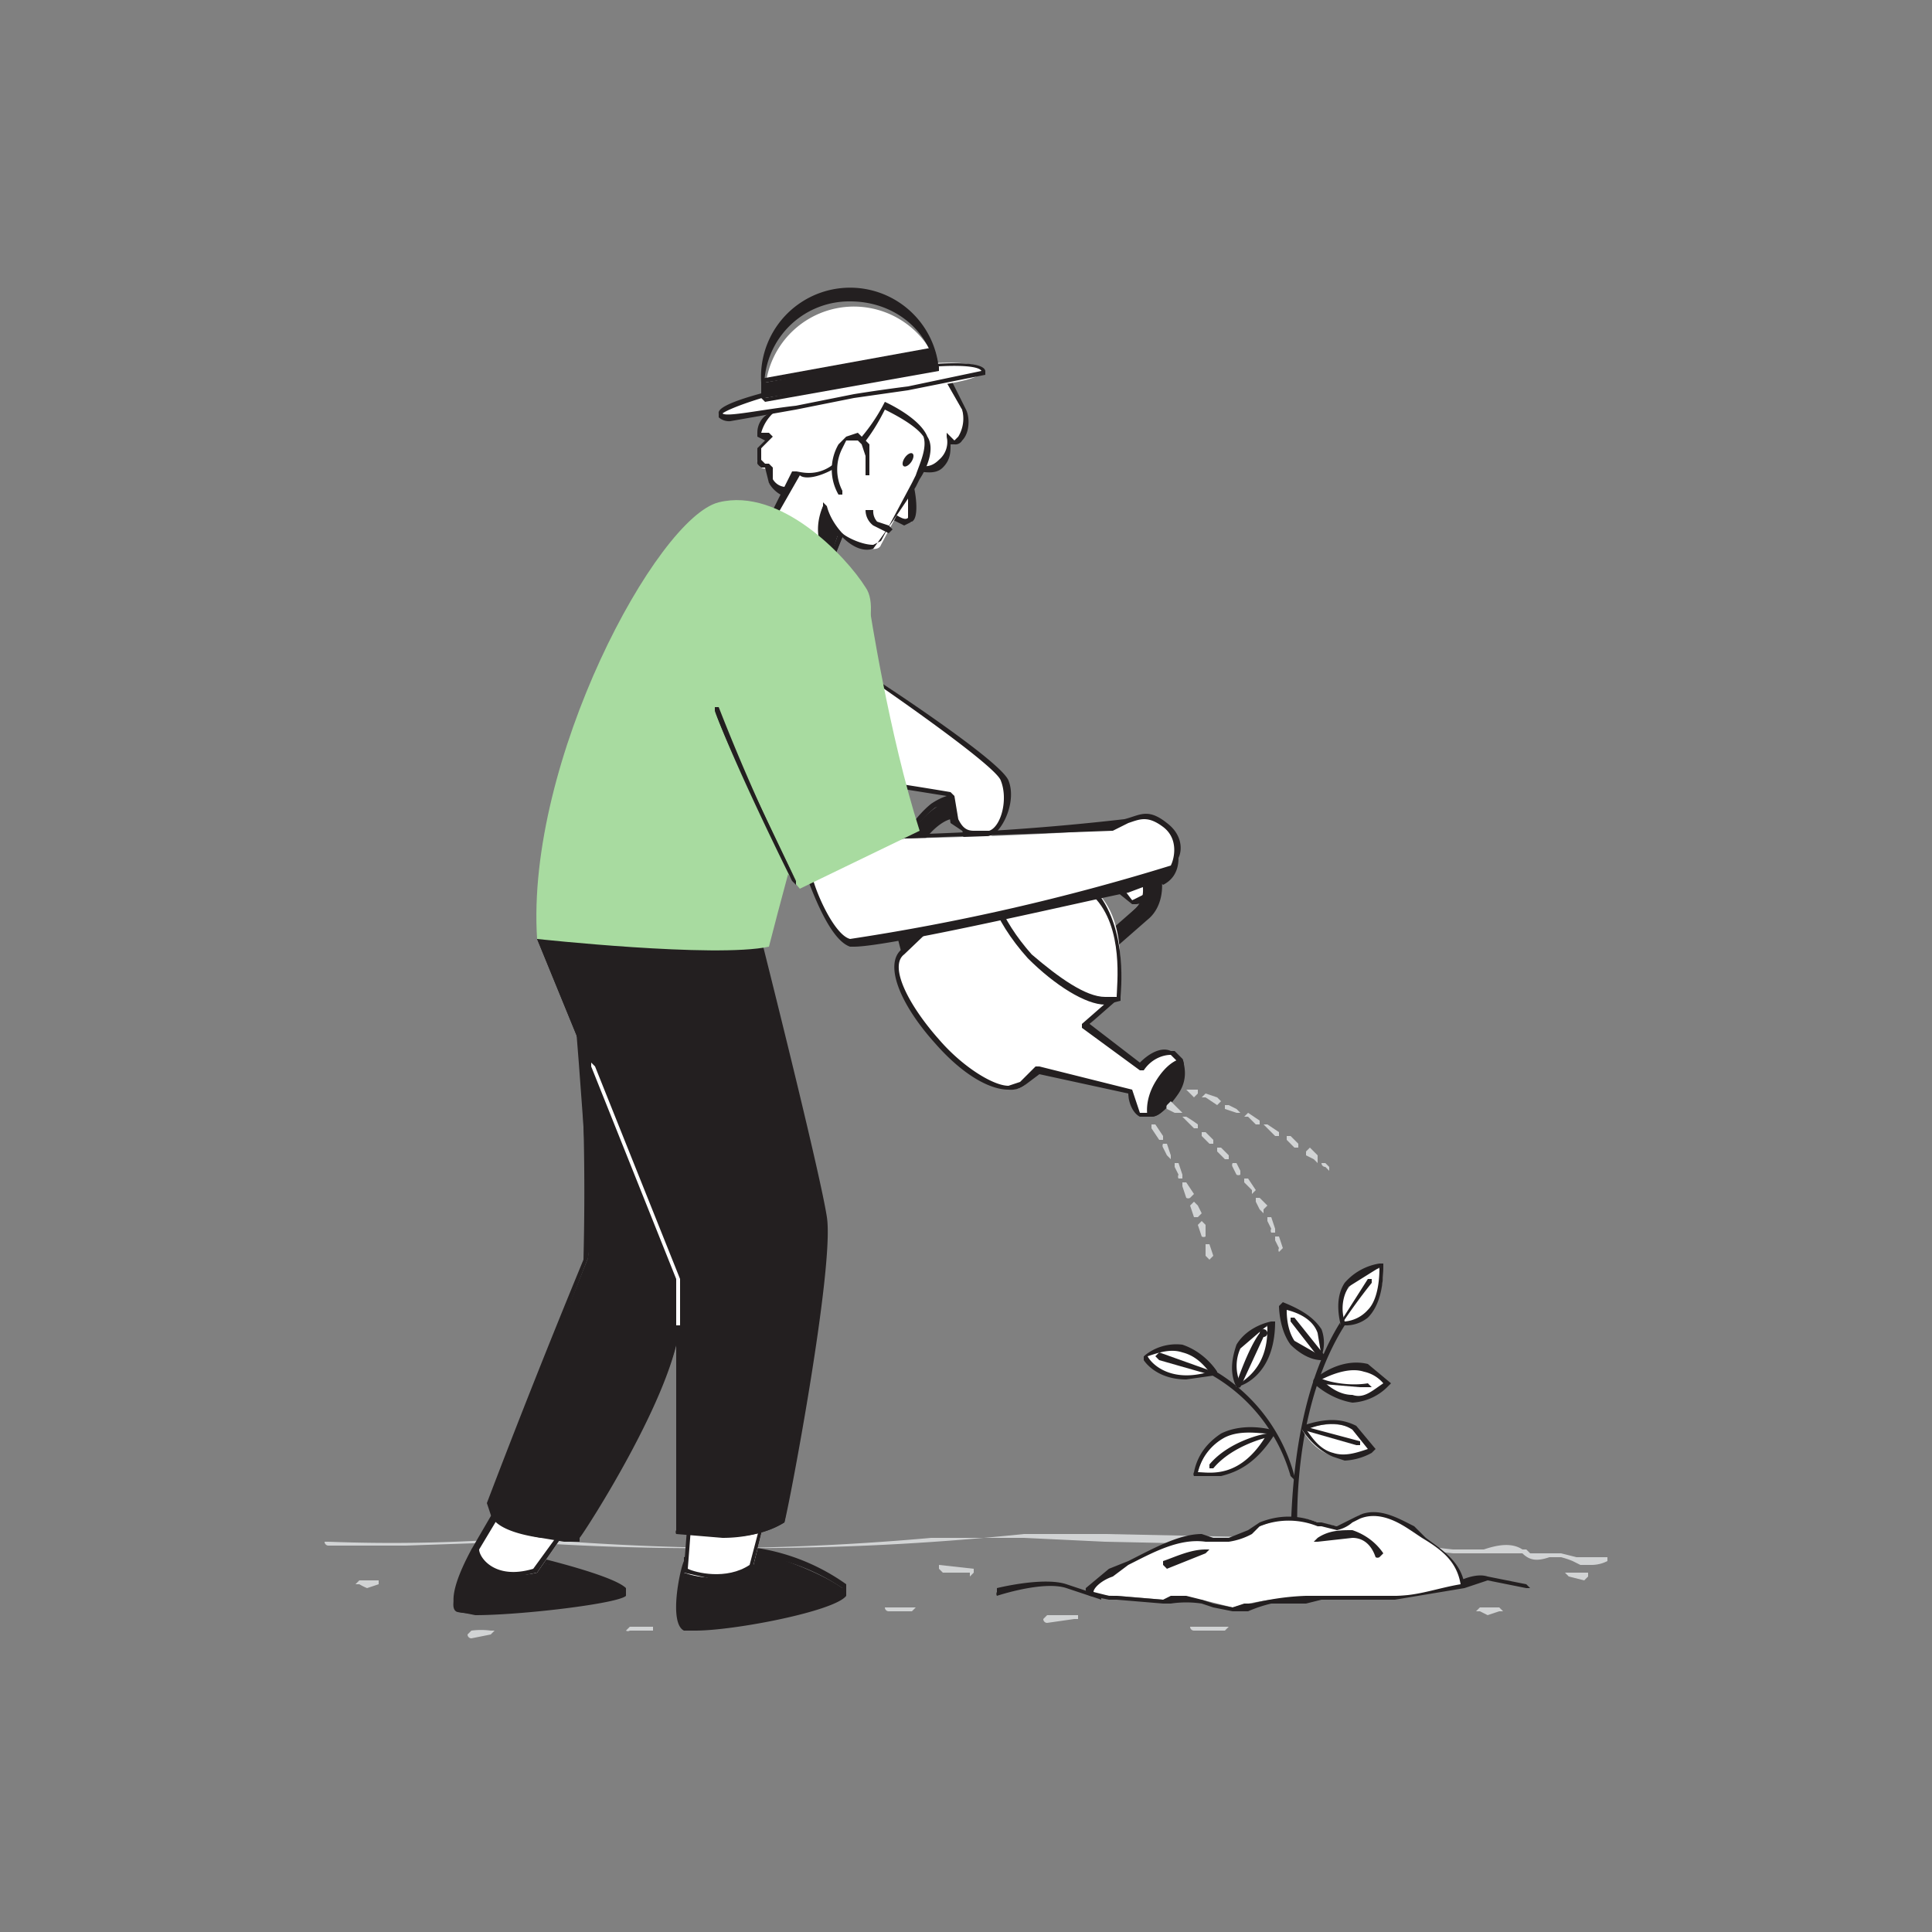 <svg xmlns="http://www.w3.org/2000/svg" xml:space="preserve" id="Layer_1" x="0" y="0" class="show_show__wrapper__graphic__5Waiy" version="1.1" viewBox="0 0 500 500"><rect x="0" y="0" width="500" height="500" fill="#808080" stroke="none"/><style>.st0{fill:#d1d3d4}.st1{fill:#fff}.st2{fill:#231f20}.st3{fill:#a8dba0}</style><path id="Ground" d="M412 405h-3l-2-1a22 22 0 0 0-3-1h-3c-3 1-5 1-7-1h-18l-18-2h-24l-48-1-21-1h-24a669 669 0 0 1-107 1l-29 1H85a1 1 0 0 1-1-1h1a433 433 0 0 0 50-1 679 679 0 0 0 130-1h21l48 1 24 1 18 2h8c3-1 7-2 10 0h1l1 1h8l4 1h8v1a9 9 0 0 1-4 1zm-161 3v-1h-7l-1-1v-1l9 1v1l-1 1zm-15 9h-6a1 1 0 0 1-1-1h8l-1 1zm-141-6a14 14 0 0 1-2-1h-1l1-1h5v1l-3 1zm27 13a1 1 0 0 1-1-1l1-1a19 19 0 0 1 5 0h1l-1 1-5 1zm42-2h-1a1 1 0 0 1-1 0l1-1h6v1h-5zm221-4-2-1h-1l1-1h5l1 1h-1l-3 1zm25-9-4-1-1-1h6v1l-1 1zm-93 13h-8a1 1 0 0 1-1-1h10l-1 1zm-46-2a1 1 0 0 1-1-1l1-1h8v1h-1l-7 1z" class="st0"/><g id="Character"><path d="m297 232 1-1c1-1 4-3 4-5l-4-3-6-1c-3 1-5 5-3 7l4 4 4-1z" class="st1"/><path d="M294 234h-1l-5-4a5 5 0 0 1 0-5 6 6 0 0 1 3-3h7c1 1 4 2 4 4l-3 6h-1l-1 1a7 7 0 0 1-3 1zm0-11h-2a4 4 0 0 0-3 3l1 3 3 4 4-2h1l3-4-3-3-4-1zm3 9z" class="st2"/><path d="m286 245 1-3 7-7c3-3 3-9-1-13s-9-4-12-1l-8 6-2 1v-3l7-7c5-4 13-4 18 2s5 13 0 18l-7 6-3 1z" class="st2"/><path d="m288 246-2-1v-3l8-7c3-3 2-8-1-12-2-2-4-3-7-3-2-1-4 0-5 1l-7 7-2 1-2-1v-3l8-7c2-2 5-4 8-3 4 0 8 2 11 4 5 6 5 15 0 19l-8 7-1 1zm-2-28c3 0 6 2 8 4 4 4 4 10 1 14l-8 7v1h2l7-7c4-4 4-12 0-17a13 13 0 0 0-9-4c-3 0-6 1-8 3l-7 7-1 1 1 1 1-1 7-7a7 7 0 0 1 6-2zm-31 15s3-24-5-26-18 11-19 20c0 9 4 22 4 22l4-4s-5-8-4-18 11-19 14-15c2 3 2 24 2 24l4-3z" class="st2"/><path d="m235 250-1-1s-4-13-4-22c1-7 6-15 11-19 3-2 6-3 9-2 9 3 5 26 5 27l-4 4h-1a1 1 0 0 1 0-1c0-8 0-22-2-24h-2c-4 1-10 8-11 15-1 10 4 18 4 18v1l-4 4zm13-43-6 2a27 27 0 0 0-10 18 67 67 0 0 0 3 21l3-3c-1-2-5-9-4-18 1-8 7-15 12-17l4 1c2 3 2 18 2 24l2-3c1-6 2-23-5-24l-1-1zm7 26z" class="st2"/><path d="M303 283c-1 3-3 5-6 6l-2-1c-2-1-3-3-3-6l-23-5-4 4c-4 3-14-2-22-11s-13-20-10-23l25-23 31 34-8 8 14 10c3-3 6-4 8-3h1l2 2-3 7z" class="st1"/><path d="M297 289h-2c-2-1-3-4-3-6l-23-5-4 3a6 6 0 0 1-4 1c-5 0-12-4-19-12-9-10-13-20-9-24l24-23h1l32 34v1l-8 7 13 10c3-3 6-4 8-3h1l2 2c1 2 0 5-2 9s-4 6-6 6h-1zm-28-13 24 6 2 6h2c2 0 4-2 6-6 2-3 2-6 2-7l-1-1-1-1c-2 0-5 1-7 4h-1l-15-11v-1l8-7-31-33-23 22c-4 3 1 13 9 22 6 7 14 12 18 12l3-1 4-4h1z" class="st2"/><path d="M289 258c-3 3-13-1-22-11s-13-20-9-23c0 0 17-2 26 7s5 27 5 27z" class="st1"/><path d="M286 260c-5 0-13-5-20-12-9-10-13-21-9-25h1s18-2 26 8 6 26 6 27v1l-4 1zm-28-36c-3 4 1 14 9 23 7 6 14 11 19 11h3c0-3 2-18-6-26s-23-8-25-8zm31 34zm15 25-6 6s-1-4 2-9 6-5 6-5c0 2 0 5-2 8z" class="st2"/><path d="M298 289h-1s-1-4 2-9 6-6 7-6c1 3 1 6-1 9s-5 6-7 6h-1zm7-13c-1 0-3 1-5 5a17 17 0 0 0-2 7 11 11 0 0 0 5-5c2-2 2-5 2-7z" class="st2"/><path d="M227 176s31 21 33 26-1 12-3 14-9-1-10-4l-1-6-26-5c-5-1 7-25 7-25z" class="st1"/><path d="M254 217h-2l-6-4-1-7-25-4a2 2 0 0 1-1-1c-3-4 6-23 7-25l1-1v1c3 2 32 21 34 26s-1 12-4 14l-3 1zm-27-40c-3 8-8 21-7 24a871 871 0 0 1 26 4l1 1 1 6c1 2 2 3 4 3h4c3-1 5-8 3-13-1-3-19-16-32-25zm-49 227s-5 15 0 17 47-5 40-10-24-11-29-10l-11 3z" class="st2"/><path d="M180 422h-3c-4-2-1-16 0-18v-1l12-3a54 54 0 0 1 30 10v3c-3 4-29 9-39 9zm-2-18c-2 7-3 15 0 16 3 2 37-3 40-8v-1a52 52 0 0 0-28-9l-12 2zm-55-3s-8 14-5 16 45-2 43-5-17-7-23-8l-15-3z" class="st2"/><path d="m123 418-5-1c0-1-3-3 4-16l1-1 16 3c4 1 20 5 23 8v2c-2 2-27 5-39 5zm0-16c-3 6-6 13-5 14 3 2 39-2 42-4a77 77 0 0 0-22-8l-15-2z" class="st2"/><path d="m130 390-7 11s3 9 16 6l9-13-18-4z" class="st1"/><path d="M134 408c-9 0-12-6-12-7a1753 1753 0 0 1 7-12h1l18 4v1l-9 13-5 1zm-10-7c0 2 4 8 14 5l8-11-16-4-6 10z" class="st2"/><path d="m179 393-2 14s10 4 18-2l5-20-21 8z" class="st1"/><path d="m186 409-9-2v-1l1-13v-1l21-8h1v1l-5 20v1l-9 3zm-8-3c2 1 10 3 16-1l5-19-20 7-1 13zm-30-153s6 69 4 73l-25 63s-2 6 13 9h9s26-38 27-56l6-63-34-25z" class="st2"/><path d="m146 399-6-1c-7-1-12-3-13-6l-1-3a2469 2469 0 0 1 25-63 690 690 0 0 0-2-73l34 26-7 63c-1 18-25 55-26 56v1h-4zm3-144c1 12 5 68 3 71a1907 1907 0 0 0-24 65c1 2 4 4 12 6h9c2-2 25-38 26-55l6-62-32-25z" class="st2"/><path d="m139 243 36 88v65s17 5 28-2c0 0 12-66 10-79s-19-80-19-80l-55 8z" class="st2"/><path d="m187 398-12-1a1 1 0 0 1 0-1v-65l-36-88v-1l55-8 1 1s17 67 19 80-10 76-11 79c-5 3-11 4-16 4zm-11-3c3 1 16 4 26-2 1-5 12-66 10-78l-18-79-54 8 36 87v64z" class="st2"/><path d="M209 225s6 17 11 19 72-14 72-14 7-4 9-2c1 2 8-9 1-14-6-5-8-1-14 0-4 2-54 3-54 3l-25 8z" class="st1"/><path d="M221 245h-1c-6-2-11-18-12-20l25-9a638 638 0 0 0 58-4c4-1 6-3 11 1 4 3 4 7 3 9 0 4-2 6-4 7l-1-1-8 3c-6 1-61 14-71 14zm-11-19c1 5 6 16 10 17a568 568 0 0 0 83-19c1-2 2-7-2-10s-6-2-9-1l-4 2-55 2-24 9z" class="st2"/><path d="M202 127a7 7 0 0 1-3-2v-4a2 2 0 0 1-3-2l1-3 2-3h-3v-1l3-5c4-5 8-15 15-14h4c3 0 5-2 8-3a12 12 0 0 1 11 2l8 7 4 7c1 3 1 6-1 8l-1 1-2-2c1 3 0 5-2 7s-5 1-8 1c-5-1-8 2-13 4-5 3-11 4-17 3l-3-1z" class="st1"/><path d="m210 129-5-1h-3a8 8 0 0 1-3-3l-1-4h-1a3 3 0 0 1-1-1v-4l2-2-2-1v-1c0-2 1-4 3-5v-1l3-4c3-4 7-10 12-10a7 7 0 0 1 2 0h3l4-1 3-1c4-2 8-1 12 1l1 1a55 55 0 0 1 7 6l4 8c1 2 1 6-1 8a2 2 0 0 1-2 1h-1c0 2 0 4-2 6s-5 1-7 1h-2c-3-1-6 0-9 2l-3 2c-4 2-9 3-13 3zm-7-3 3 1c5 2 12 0 16-2l3-2c4-2 7-4 11-3h1c2 1 4 1 6-1a6 6 0 0 0 2-6v-1l1 1 1 1 1-1a9 9 0 0 0 1-7l-4-7a45 45 0 0 0-7-6l-1-1a11 11 0 0 0-11-1l-2 1-6 2-2-1h-2c-5 0-8 5-11 10l-3 4a11 11 0 0 0-3 5h2l1 1-3 3v3l1 1h1l1 1v3a4 4 0 0 0 3 2z" class="st2"/><path d="M236 124v11c-1 1-5-2-5-2" class="st1"/><path d="m234 136-4-2a1 1 0 0 1 0-1h1c1 0 3 2 4 1v-10l1-1v1c1 3 2 10 0 11l-2 1z" class="st2"/><path d="M239 113c2 4-1 9-3 13l-8 15c-1 3-9-1-10-3l-5 11s-4 5-10-1-4-11-4-11l7-15s5 3 12-2 11-15 11-15 9 4 10 8z" class="st1"/><path d="M209 152c-2 0-4-1-6-4-5-6-5-11-5-11v-1l7-14h1c1 0 6 2 11-3a47 47 0 0 0 12-15s9 4 11 9c2 3 0 8-2 11l-1 2a417 417 0 0 1-11 16c-3 1-6-1-8-3l-4 10v1a7 7 0 0 1-5 2zm-10-15c0 1 0 5 5 10 2 2 3 3 5 3l4-1 4-11h1c1 0 0 0 0 0 1 1 5 3 8 3l2-1 8-15 1-2c1-3 3-7 2-10-2-3-8-6-10-7-1 2-5 10-11 14s-10 4-11 3l-8 14z" class="st2"/><path d="M230 137s-5 0-5-5" class="st1"/><path d="m230 138-4-2a5 5 0 0 1-2-4h2a4 4 0 0 0 1 3l3 1 1 1-1 1z" class="st2"/><path d="M225 122v-4a9 9 0 0 0-1-3l-2-2h-3l-2 3a12 12 0 0 0 1 12v-1" class="st1"/><path d="M218 128h-1a13 13 0 0 1 0-13l2-2 3-1 3 3v8h-1v-5l-1-3-1-1h-3l-1 2a12 12 0 0 0 0 11v1zm-1 10s-3-3-4-7c0 0-3 8 2 13l2-6z" class="st2"/><path d="M216 145a1 1 0 0 1-1 0c-6-6-2-14-2-14v-1l1 1c1 4 4 7 4 7v1l-2 5v1h-1zm-3-11c0 3 0 6 2 9l2-4a17 17 0 0 1-4-5z" class="st2"/><ellipse cx="235" cy="119" class="st2" rx="2" ry="1" transform="rotate(-55 235 119)"/><path d="M224 152c-5-8-22-26-38-22s-50 67-47 113c0 0 46 5 60 2 0 0 14-55 20-66 0 0 10-20 5-27z" class="st3"/><path d="M225 157s5 33 13 58l-31 15s-14-16-17-29 35-44 35-44z" class="st3"/><path d="M176 343h-1v-12l-22-55v-1l1 1 22 55v12z" class="st1"/><path d="M206 228s-15-28-21-44" class="st2"/><path d="m206 229-1-1s-14-28-20-44v-1h1a537 537 0 0 0 20 45v1z" class="st2"/><path d="m242 96-44 7a23 23 0 0 1 43-12l1 5z" class="st1"/><path d="m198 104-1-1v-4a23 23 0 0 1 46-3h-1l-44 8zm22-26a22 22 0 0 0-22 25l44-8c-2-10-11-17-22-17z" class="st2"/><path d="M186 107c0-2 15-6 34-10s34-4 34-1-15 4-33 7-34 7-35 4z" class="st1"/><path d="M189 109a4 4 0 0 1-3-1v-1c-1-4 33-10 33-10s35-6 36-1v1l-20 4-14 2-15 3-17 3zm-2-2c1 1 10-1 19-2l15-3a423 423 0 0 1 14-2l19-4c-1-2-14-2-34 2-20 3-32 8-33 9z" class="st2"/><path d="m242 96-44 7v-4l43-8 1 5z" class="st2"/><path d="m198 104-1-1v-5l44-8 1 1 1 4v1l-45 8zm0-5v4l43-8v-3l-43 7z" class="st2"/></g><path id="Water" d="m309 284-1-1-1-1h3v1l-1 1zm32 17-1-1-2-1v-1l1-1 2 2v1zm-5-4h-1l-2-2v-1h1l2 2v1zm-5-3h-1l-2-2-1-1h1l3 2v1zm-5-3h-1l-2-2h-1l1-1 3 2v1zm-6-3-3-1v-1h1l2 1 1 1h-1zm-5-2-3-2h-1l1-1 3 1 1 1-1 1zm29 17-1-1a1 1 0 0 1-1-1h1l1 1v1zm-13 21a1 1 0 0 1 0-1l-1-2v-1h1l1 3-1 1zm-2-5a1 1 0 0 1 0-1l-1-2v-1h1l1 3v1h-1zm-2-5-1-1-1-2v-1h1l2 2-1 1v1zm-3-5v-1l-2-2v-1h1l2 3-1 1zm-3-5a1 1 0 0 1-1 0l-1-2a1 1 0 0 1 0-1h1l1 2v1zm-4-4-2-2v-1h1l2 2v1h-1zm-4-4-2-2v-1h1l2 2v1h-1zm-4-4-2-2-1-1h1a36 36 0 0 1 3 2v1h-1zm-4-4h-1l-2-1a1 1 0 0 1 0-1l1-1 2 2 1 1h-1zm8 38-1-1v-3h1l1 3-1 1zm-1-6a1 1 0 0 1-1 0l-1-3 1-1 1 1v4-1zm-2-5h-1l-1-3 1-1 1 1 1 2-1 1zm-2-5a1 1 0 0 1-1 0l-1-3v-1h1l2 3-1 1zm-3-5a1 1 0 0 1 0-1l-1-2v-1h1l1 3v1h-1zm-2-5-1-1-1-2a1 1 0 0 1 0-1h1l1 3v1zm-3-5-2-3v-1h1l2 3v1h-1z" class="st0"/><g id="Plant"><path d="M335 403a1 1 0 0 1-1-1c0-14 1-41 13-60a1 1 0 1 1 1 1c-12 19-13 45-12 59l-1 1z" class="st2"/><path d="m335 383-1-1a44 44 0 0 0-22-27l1-1a45 45 0 0 1 22 28v1z" class="st2"/><path d="M329 371s-15-5-19 10c0 0 10 4 19-10z" class="st1"/><path d="M313 382h-4a1 1 0 0 1 0-1c1-5 4-8 7-10 6-3 13-1 13-1l1 1c-5 8-10 10-14 11h-3zm-3-1c3 0 11 2 18-10-2 0-7-1-11 1a14 14 0 0 0-7 9z" class="st2"/><path d="M314 355s-7-11-18-4c0 0 5 9 18 4z" class="st1"/><path d="M307 357c-8 0-11-5-11-5v-1a13 13 0 0 1 10-3c6 2 9 7 9 7v1h-1l-7 1zm-10-6c1 2 6 7 16 4-1-1-3-4-7-5-3-1-6 0-9 1z" class="st2"/><path d="M329 343s-13 3-9 16c0 0 9-2 9-16z" class="st1"/><path d="M320 359c-2-4-1-8 0-11 3-5 9-6 9-6h1c0 15-10 17-10 17zm8-16-7 6a11 11 0 0 0 0 9c1-1 7-4 7-14z" class="st2"/><path d="M337 370s6 12 18 5c0 0-3-10-18-5z" class="st1"/><path d="m348 378-3-1c-5-2-8-7-8-7v-1c6-2 10-2 14 0l5 6-1 1a16 16 0 0 1-7 2zm-10-8c1 1 3 5 7 6 3 1 6 0 9-1l-4-5c-3-2-7-2-12 0z" class="st2"/><path d="M341 357s8 10 18 1c0 0-5-9-18-1z" class="st1"/><path d="M351 363h-1c-6-1-10-5-10-5v-1c5-4 10-5 14-4l6 5-1 1a14 14 0 0 1-9 4zm-9-6c1 1 4 4 8 4 3 1 5-1 8-3a9 9 0 0 0-5-3c-3-1-7 0-11 2z" class="st2"/><path d="M332 338s-1 12 10 13c0 0 3-9-10-13z" class="st1"/><path d="M342 352c-3 0-6-2-8-4-3-4-3-10-3-10l1-1c5 2 8 4 10 7a10 10 0 0 1 0 7v1zm-9-13c0 1 0 5 2 8l7 4-1-6c-1-3-4-5-8-6z" class="st2"/><path d="M358 328s-13 2-11 15c0 0 11 0 11-15z" class="st1"/><path d="M348 343h-1c-1-4-1-8 1-11a15 15 0 0 1 9-5h1v1c0 5-1 10-4 13a9 9 0 0 1-6 2zm9-15-8 5a11 11 0 0 0-1 9 9 9 0 0 0 6-3c2-2 3-6 3-11z" class="st2"/><path d="M379 410c-2-7-8-10-13-14-4-3-9-5-14-4-2 1-3 3-6 3l-5-1c-5-2-10-1-15 1-3 1-5 3-8 3h-6c-9-1-17 5-24 9l-6 4c0 2 5 2 7 2l12 1h10l8 2a74 74 0 0 1 10-2l13-1h19c7 0 12-1 18-3z" class="st1"/><path d="m319 417-5-1-3-1a27 27 0 0 0-8 0h-2l-12-1h-2l-5-1a2 2 0 0 1-1-2l6-5 5-2c6-3 13-7 19-7l3 1h4l5-2 3-2c5-2 10-2 15 0h1l4 1 4-2 2-1c5-2 10 1 14 3l3 3c4 3 9 6 10 12v1l-18 3h-19l-4 1h-9a35 35 0 0 0-6 2h-4zm-12-4 4 1 3 1 5 1 3-1h2a66 66 0 0 1 14-2h23c6 0 11-2 17-3-1-6-5-9-10-12l-3-2c-3-2-8-5-13-3l-2 1a9 9 0 0 1-4 2l-4-1h-1a20 20 0 0 0-15 0l-2 2a18 18 0 0 1-6 2h-6c-7-1-14 3-20 6l-4 3c-3 1-5 3-5 4l4 1h2l12 1 2-1h4zm6-33v-1c5-6 14-8 15-8v1c0 1 0 0 0 0s-9 2-14 8h-1zm1-24-14-4-1-1 1-1 14 5 1 1h-1zm6 3v-1s3-9 6-13a1 1 0 1 1 1 1l-6 13a1 1 0 0 1-1 0zm22-7-1-1-7-9v-1h1l8 10-1 1zm5-9v-1l7-11h1v1a148 148 0 0 0-8 11zm5 16-12-1a1 1 0 0 1 0-1l1-1c0 1 7 3 13 2l1 1h-3z" class="st2"/><path d="m337 370 14 4" class="st1"/><path d="m351 374-14-4v-1l15 4v1h-1zm6 29a1 1 0 0 1-1 0c-1-3-3-5-6-5l-9 1h-1l1-1c3-2 6-2 9-2 3 1 6 3 8 6l-1 1zm-55 3-1-1v-1c3-1 7-3 11-3h1l-1 1-10 4h-1zm-17 8-9-3c-6-2-18 2-18 2a1 1 0 0 1 0-1v-1s12-3 18-1l9 3v1zm110-3-10-2-6 2-1-1v-1s4-2 7-1l10 2 1 1h-1z" class="st2"/></g></svg>